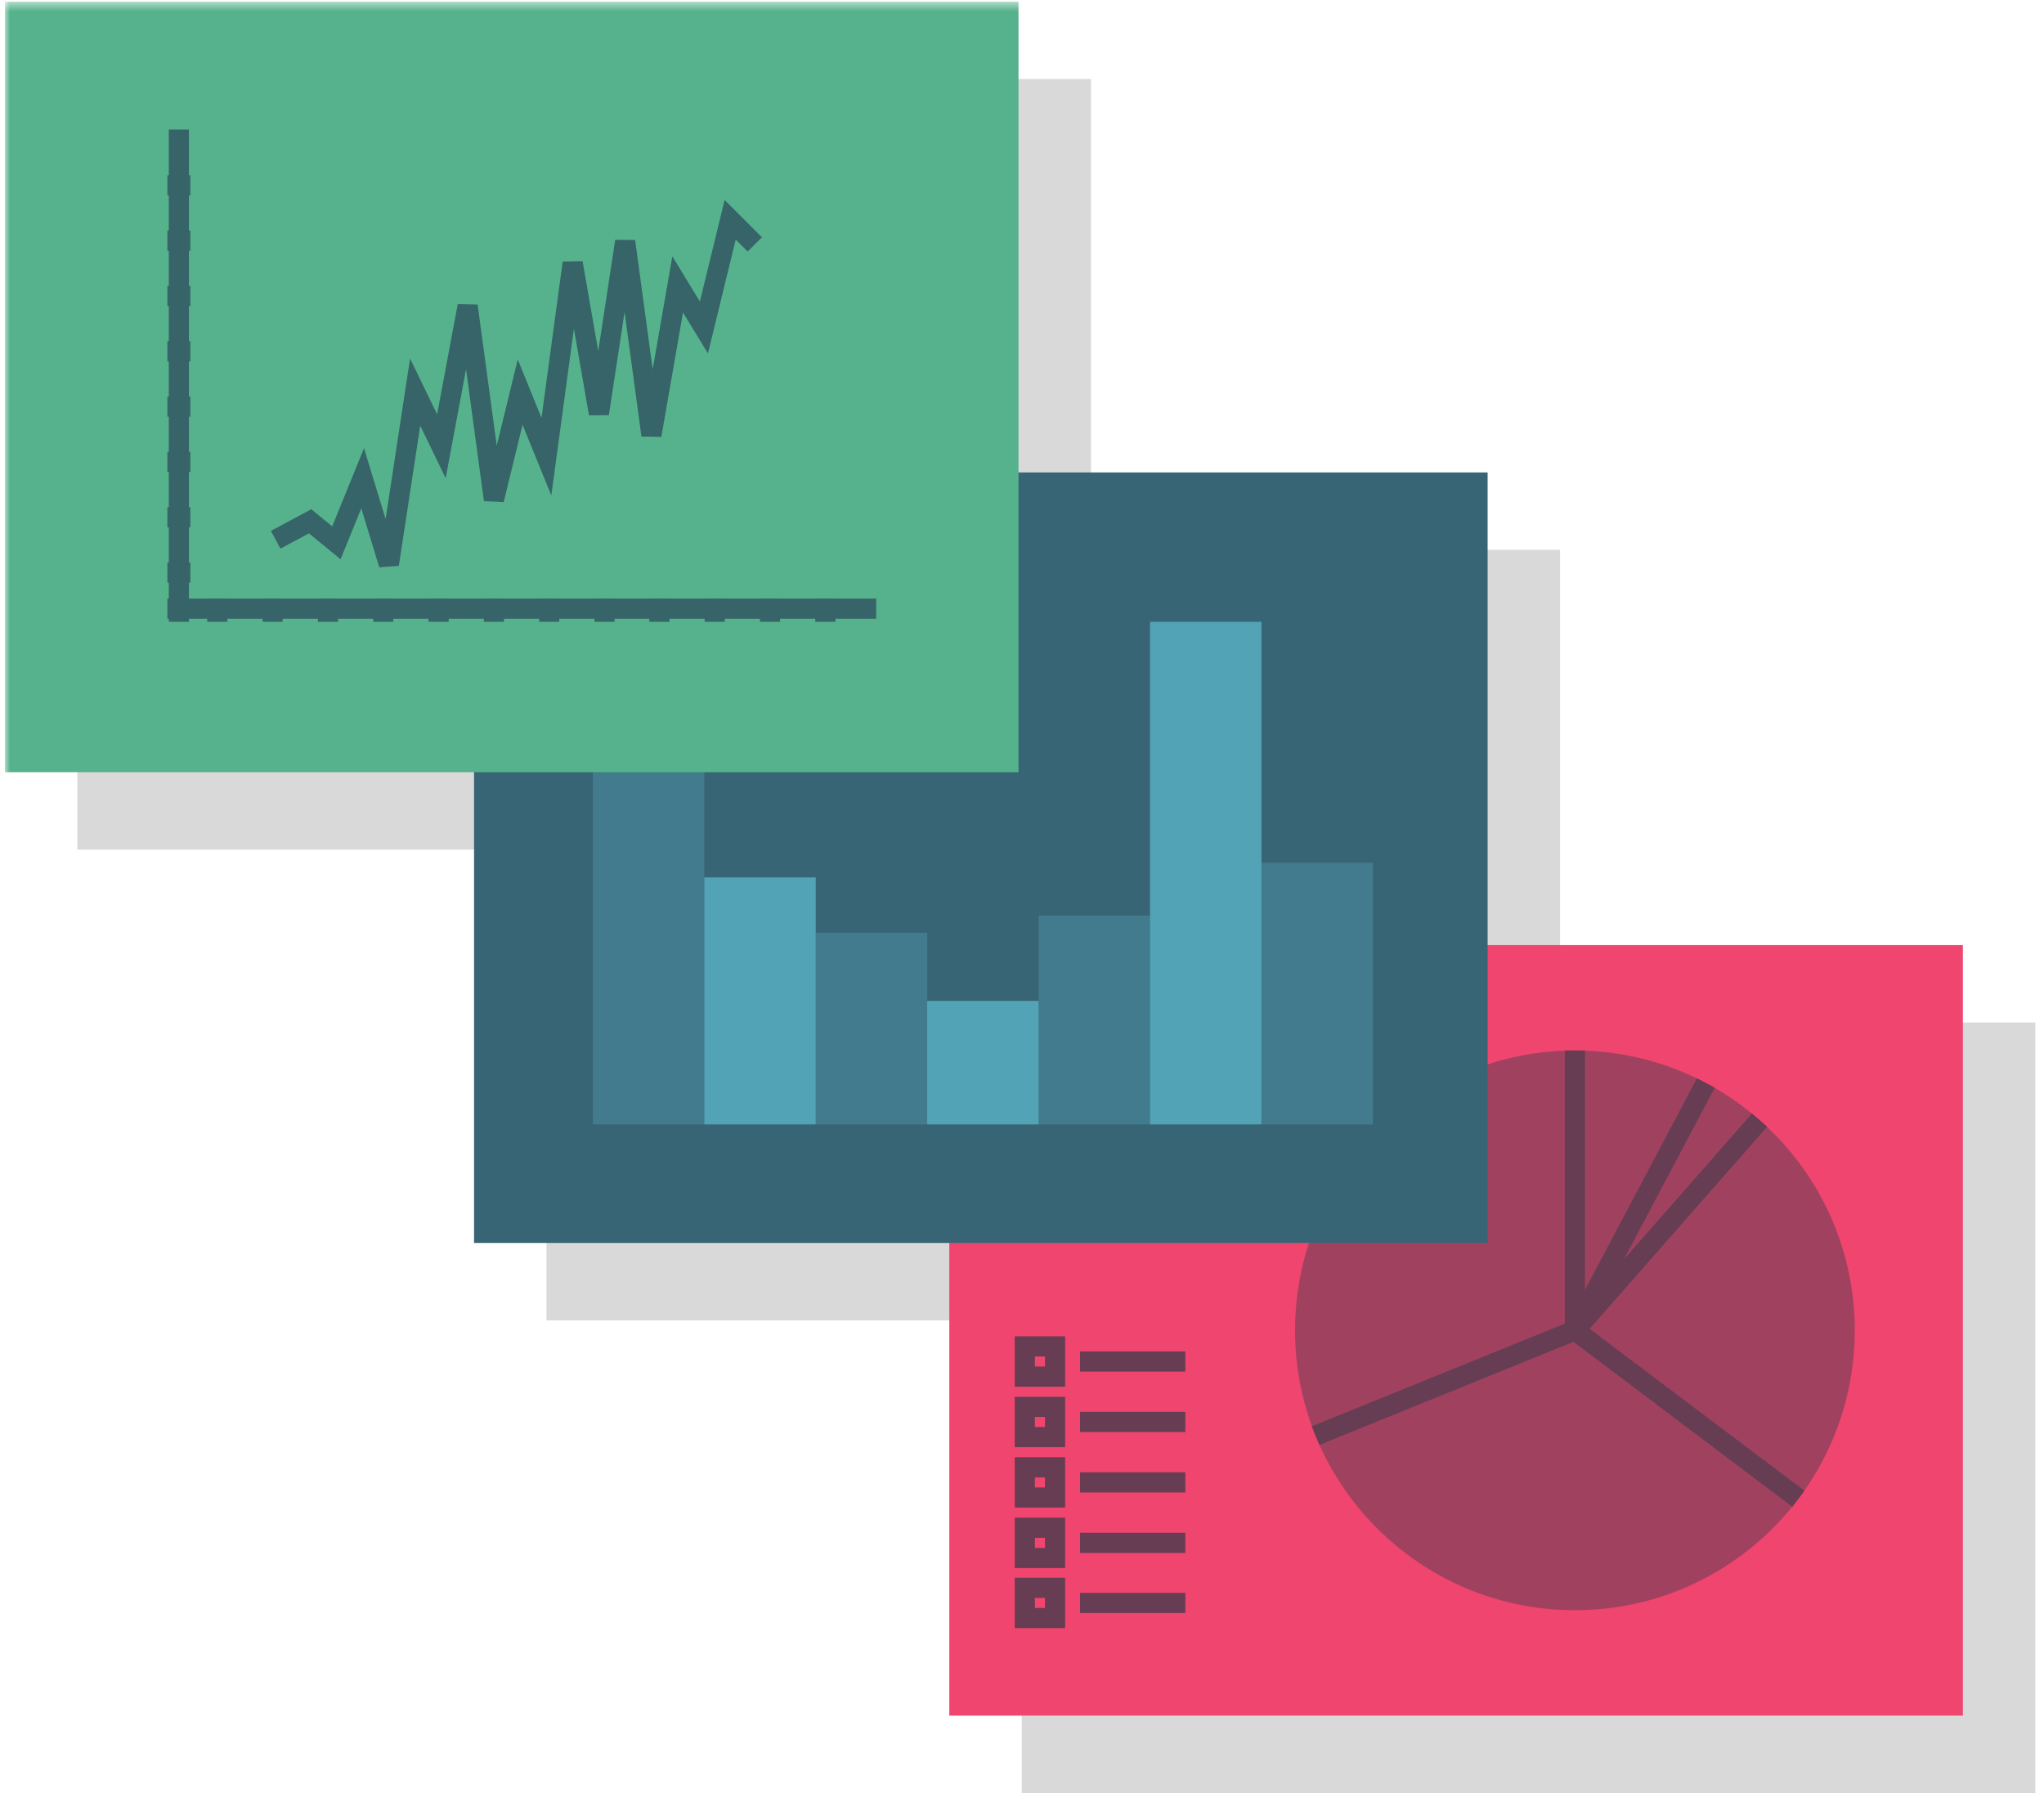 <?xml version="1.0" encoding="UTF-8" standalone="no"?>
<svg width="203px" height="179px" viewBox="0 0 203 179" version="1.1" xmlns="http://www.w3.org/2000/svg" xmlns:xlink="http://www.w3.org/1999/xlink">
 
    <defs>
        <polygon id="path-1" points="0 178.463 201.647 178.463 201.647 118.908 201.647 0.557 0 0.557"></polygon>
    </defs>
    <g id="Page-1" stroke="none" stroke-width="1" fill="none" fill-rule="evenodd">
        <g id="1560" transform="translate(-739, -8243)">
            <g id="Page-1" transform="translate(739.49, 8242.417)">
                <g id="Group-7" transform="translate(6.749, 7.691)" fill="#000000" opacity="0.15">
                    <polygon id="Fill-1" points="94.235 170.965 194.898 170.965 194.898 94.442 94.235 94.442"></polygon>
                    <polygon id="Fill-3" points="47.036 124.022 147.699 124.022 147.699 47.499 47.036 47.499"></polygon>
                    <polygon id="Fill-5" points="0.445 77.269 101.108 77.269 101.108 0.746 0.445 0.746"></polygon>
                </g>
                <polygon id="Fill-8" fill="#EF456E" points="93.79 170.969 194.453 170.969 194.453 94.445 93.79 94.445"></polygon>
                <g id="Group-59" transform="translate(0, 0.193)">
                    <path d="M183.716,132.514 C183.716,147.864 171.272,160.308 155.922,160.308 C140.572,160.308 128.128,147.864 128.128,132.514 C128.128,117.164 140.572,104.72 155.922,104.72 C171.272,104.72 183.716,117.164 183.716,132.514 Z" id="Fill-9" fill="#A0425F"></path>
                    <mask id="mask-2" fill="white">
                        <use xlink:href="#path-1"></use>
                    </mask>
                    <g id="Clip-12"></g>
                    <polygon id="Fill-11" fill="#386575" mask="url(#mask-2)" points="46.59 123.833 147.253 123.833 147.253 47.31 46.59 47.31"></polygon>
                    <polygon id="Fill-13" fill="#437B8E" mask="url(#mask-2)" points="58.39 112.063 69.458 112.063 69.458 71.045 58.39 71.045"></polygon>
                    <polygon id="Fill-14" fill="#437B8E" mask="url(#mask-2)" points="80.526 112.063 91.594 112.063 91.594 93.021 80.526 93.021"></polygon>
                    <polygon id="Fill-15" fill="#437B8E" mask="url(#mask-2)" points="102.661 112.063 113.728 112.063 113.728 91.322 102.661 91.322"></polygon>
                    <polygon id="Fill-16" fill="#437B8E" mask="url(#mask-2)" points="124.795 112.063 135.863 112.063 135.863 86.083 124.795 86.083"></polygon>
                    <polygon id="Fill-17" fill="#52A3B5" mask="url(#mask-2)" points="69.458 112.063 80.526 112.063 80.526 87.527 69.458 87.527"></polygon>
                    <polygon id="Fill-18" fill="#52A3B5" mask="url(#mask-2)" points="91.593 112.063 102.661 112.063 102.661 99.795 91.593 99.795"></polygon>
                    <polygon id="Fill-19" fill="#52A3B5" mask="url(#mask-2)" points="113.728 112.063 124.795 112.063 124.795 62.144 113.728 62.144"></polygon>
                    <polygon id="Fill-20" fill="#56B28C" mask="url(#mask-2)" points="100.663 77.08 -0 77.08 -0 0.557 100.663 0.557"></polygon>
                    <path d="M155.922,132.514 L155.922,104.72" id="Stroke-21" stroke="#663D53" stroke-width="2" mask="url(#mask-2)"></path>
                    <path d="M155.922,132.514 L168.924,107.949" id="Stroke-22" stroke="#663D53" stroke-width="2" mask="url(#mask-2)"></path>
                    <path d="M178.121,149.238 L155.922,132.514" id="Stroke-23" stroke="#663D53" stroke-width="2" mask="url(#mask-2)"></path>
                    <path d="M155.922,132.514 L174.26,111.637" id="Stroke-24" stroke="#663D53" stroke-width="2" mask="url(#mask-2)"></path>
                    <path d="M130.168,142.969 L155.922,132.514" id="Stroke-25" stroke="#663D53" stroke-width="2" mask="url(#mask-2)"></path>
                    <path d="M106.776,135.608 L117.231,135.608" id="Stroke-26" stroke="#663D53" stroke-width="2" mask="url(#mask-2)"></path>
                    <path d="M106.776,141.611 L117.231,141.611" id="Stroke-27" stroke="#663D53" stroke-width="2" mask="url(#mask-2)"></path>
                    <path d="M106.776,147.615 L117.231,147.615" id="Stroke-28" stroke="#663D53" stroke-width="2" mask="url(#mask-2)"></path>
                    <path d="M106.776,153.619 L117.231,153.619" id="Stroke-29" stroke="#663D53" stroke-width="2" mask="url(#mask-2)"></path>
                    <path d="M106.776,159.583 L117.231,159.583" id="Stroke-30" stroke="#663D53" stroke-width="2" mask="url(#mask-2)"></path>
                    <polyline id="Stroke-31" stroke="#366468" stroke-width="2" mask="url(#mask-2)" points="26.889 53.996 30.311 52.162 32.918 54.301 35.526 47.885 38.133 56.44 40.74 39.33 43.347 44.708 45.954 30.775 48.562 50.024 51.169 39.33 53.776 45.746 56.384 26.498 58.991 41.469 61.598 24.358 64.206 43.608 66.813 28.636 69.42 32.913 72.027 22.22 74.472 24.664"></polyline>
                    <path d="M17.274,13.257 L17.274,62.143" id="Stroke-32" stroke="#366468" stroke-width="2" mask="url(#mask-2)"></path>
                    <path d="M86.53,60.84 L16.134,60.84" id="Stroke-33" stroke="#366468" stroke-width="2" mask="url(#mask-2)"></path>
                    <path d="M16.134,18.798 L18.415,18.798" id="Stroke-34" stroke="#366468" stroke-width="2" mask="url(#mask-2)"></path>
                    <path d="M16.134,35.279 L18.415,35.279" id="Stroke-35" stroke="#366468" stroke-width="2" mask="url(#mask-2)"></path>
                    <path d="M16.134,40.773 L18.415,40.773" id="Stroke-36" stroke="#366468" stroke-width="2" mask="url(#mask-2)"></path>
                    <path d="M16.134,46.267 L18.415,46.267" id="Stroke-37" stroke="#366468" stroke-width="2" mask="url(#mask-2)"></path>
                    <path d="M16.134,57.255 L18.415,57.255" id="Stroke-38" stroke="#366468" stroke-width="2" mask="url(#mask-2)"></path>
                    <path d="M16.134,51.761 L18.415,51.761" id="Stroke-39" stroke="#366468" stroke-width="2" mask="url(#mask-2)"></path>
                    <path d="M16.134,29.785 L18.415,29.785" id="Stroke-40" stroke="#366468" stroke-width="2" mask="url(#mask-2)"></path>
                    <path d="M16.134,24.292 L18.415,24.292" id="Stroke-41" stroke="#366468" stroke-width="2" mask="url(#mask-2)"></path>
                    <path d="M59.55,59.862 L59.55,62.143" id="Stroke-42" stroke="#366468" stroke-width="2" mask="url(#mask-2)"></path>
                    <path d="M43.068,59.862 L43.068,62.143" id="Stroke-43" stroke="#366468" stroke-width="2" mask="url(#mask-2)"></path>
                    <path d="M37.574,59.862 L37.574,62.143" id="Stroke-44" stroke="#366468" stroke-width="2" mask="url(#mask-2)"></path>
                    <path d="M32.08,59.862 L32.08,62.143" id="Stroke-45" stroke="#366468" stroke-width="2" mask="url(#mask-2)"></path>
                    <path d="M21.092,59.862 L21.092,62.143" id="Stroke-46" stroke="#366468" stroke-width="2" mask="url(#mask-2)"></path>
                    <path d="M26.586,59.862 L26.586,62.143" id="Stroke-47" stroke="#366468" stroke-width="2" mask="url(#mask-2)"></path>
                    <path d="M48.562,59.862 L48.562,62.143" id="Stroke-48" stroke="#366468" stroke-width="2" mask="url(#mask-2)"></path>
                    <path d="M54.056,59.862 L54.056,62.143" id="Stroke-49" stroke="#366468" stroke-width="2" mask="url(#mask-2)"></path>
                    <path d="M81.479,59.862 L81.479,62.143" id="Stroke-50" stroke="#366468" stroke-width="2" mask="url(#mask-2)"></path>
                    <path d="M75.985,59.862 L75.985,62.143" id="Stroke-51" stroke="#366468" stroke-width="2" mask="url(#mask-2)"></path>
                    <path d="M70.491,59.862 L70.491,62.143" id="Stroke-52" stroke="#366468" stroke-width="2" mask="url(#mask-2)"></path>
                    <path d="M64.997,59.862 L64.997,62.143" id="Stroke-53" stroke="#366468" stroke-width="2" mask="url(#mask-2)"></path>
                    <polygon id="Stroke-54" stroke="#663D53" stroke-width="2" mask="url(#mask-2)" points="101.29 137.109 104.292 137.109 104.292 134.107 101.29 134.107"></polygon>
                    <polygon id="Stroke-55" stroke="#663D53" stroke-width="2" mask="url(#mask-2)" points="101.29 143.113 104.292 143.113 104.292 140.111 101.29 140.111"></polygon>
                    <polygon id="Stroke-56" stroke="#663D53" stroke-width="2" mask="url(#mask-2)" points="101.29 149.117 104.292 149.117 104.292 146.115 101.29 146.115"></polygon>
                    <polygon id="Stroke-57" stroke="#663D53" stroke-width="2" mask="url(#mask-2)" points="101.29 155.12 104.292 155.12 104.292 152.118 101.29 152.118"></polygon>
                    <polygon id="Stroke-58" stroke="#663D53" stroke-width="2" mask="url(#mask-2)" points="101.29 161.084 104.292 161.084 104.292 158.082 101.29 158.082"></polygon>
                </g>
            </g>
        </g>
    </g>
</svg>